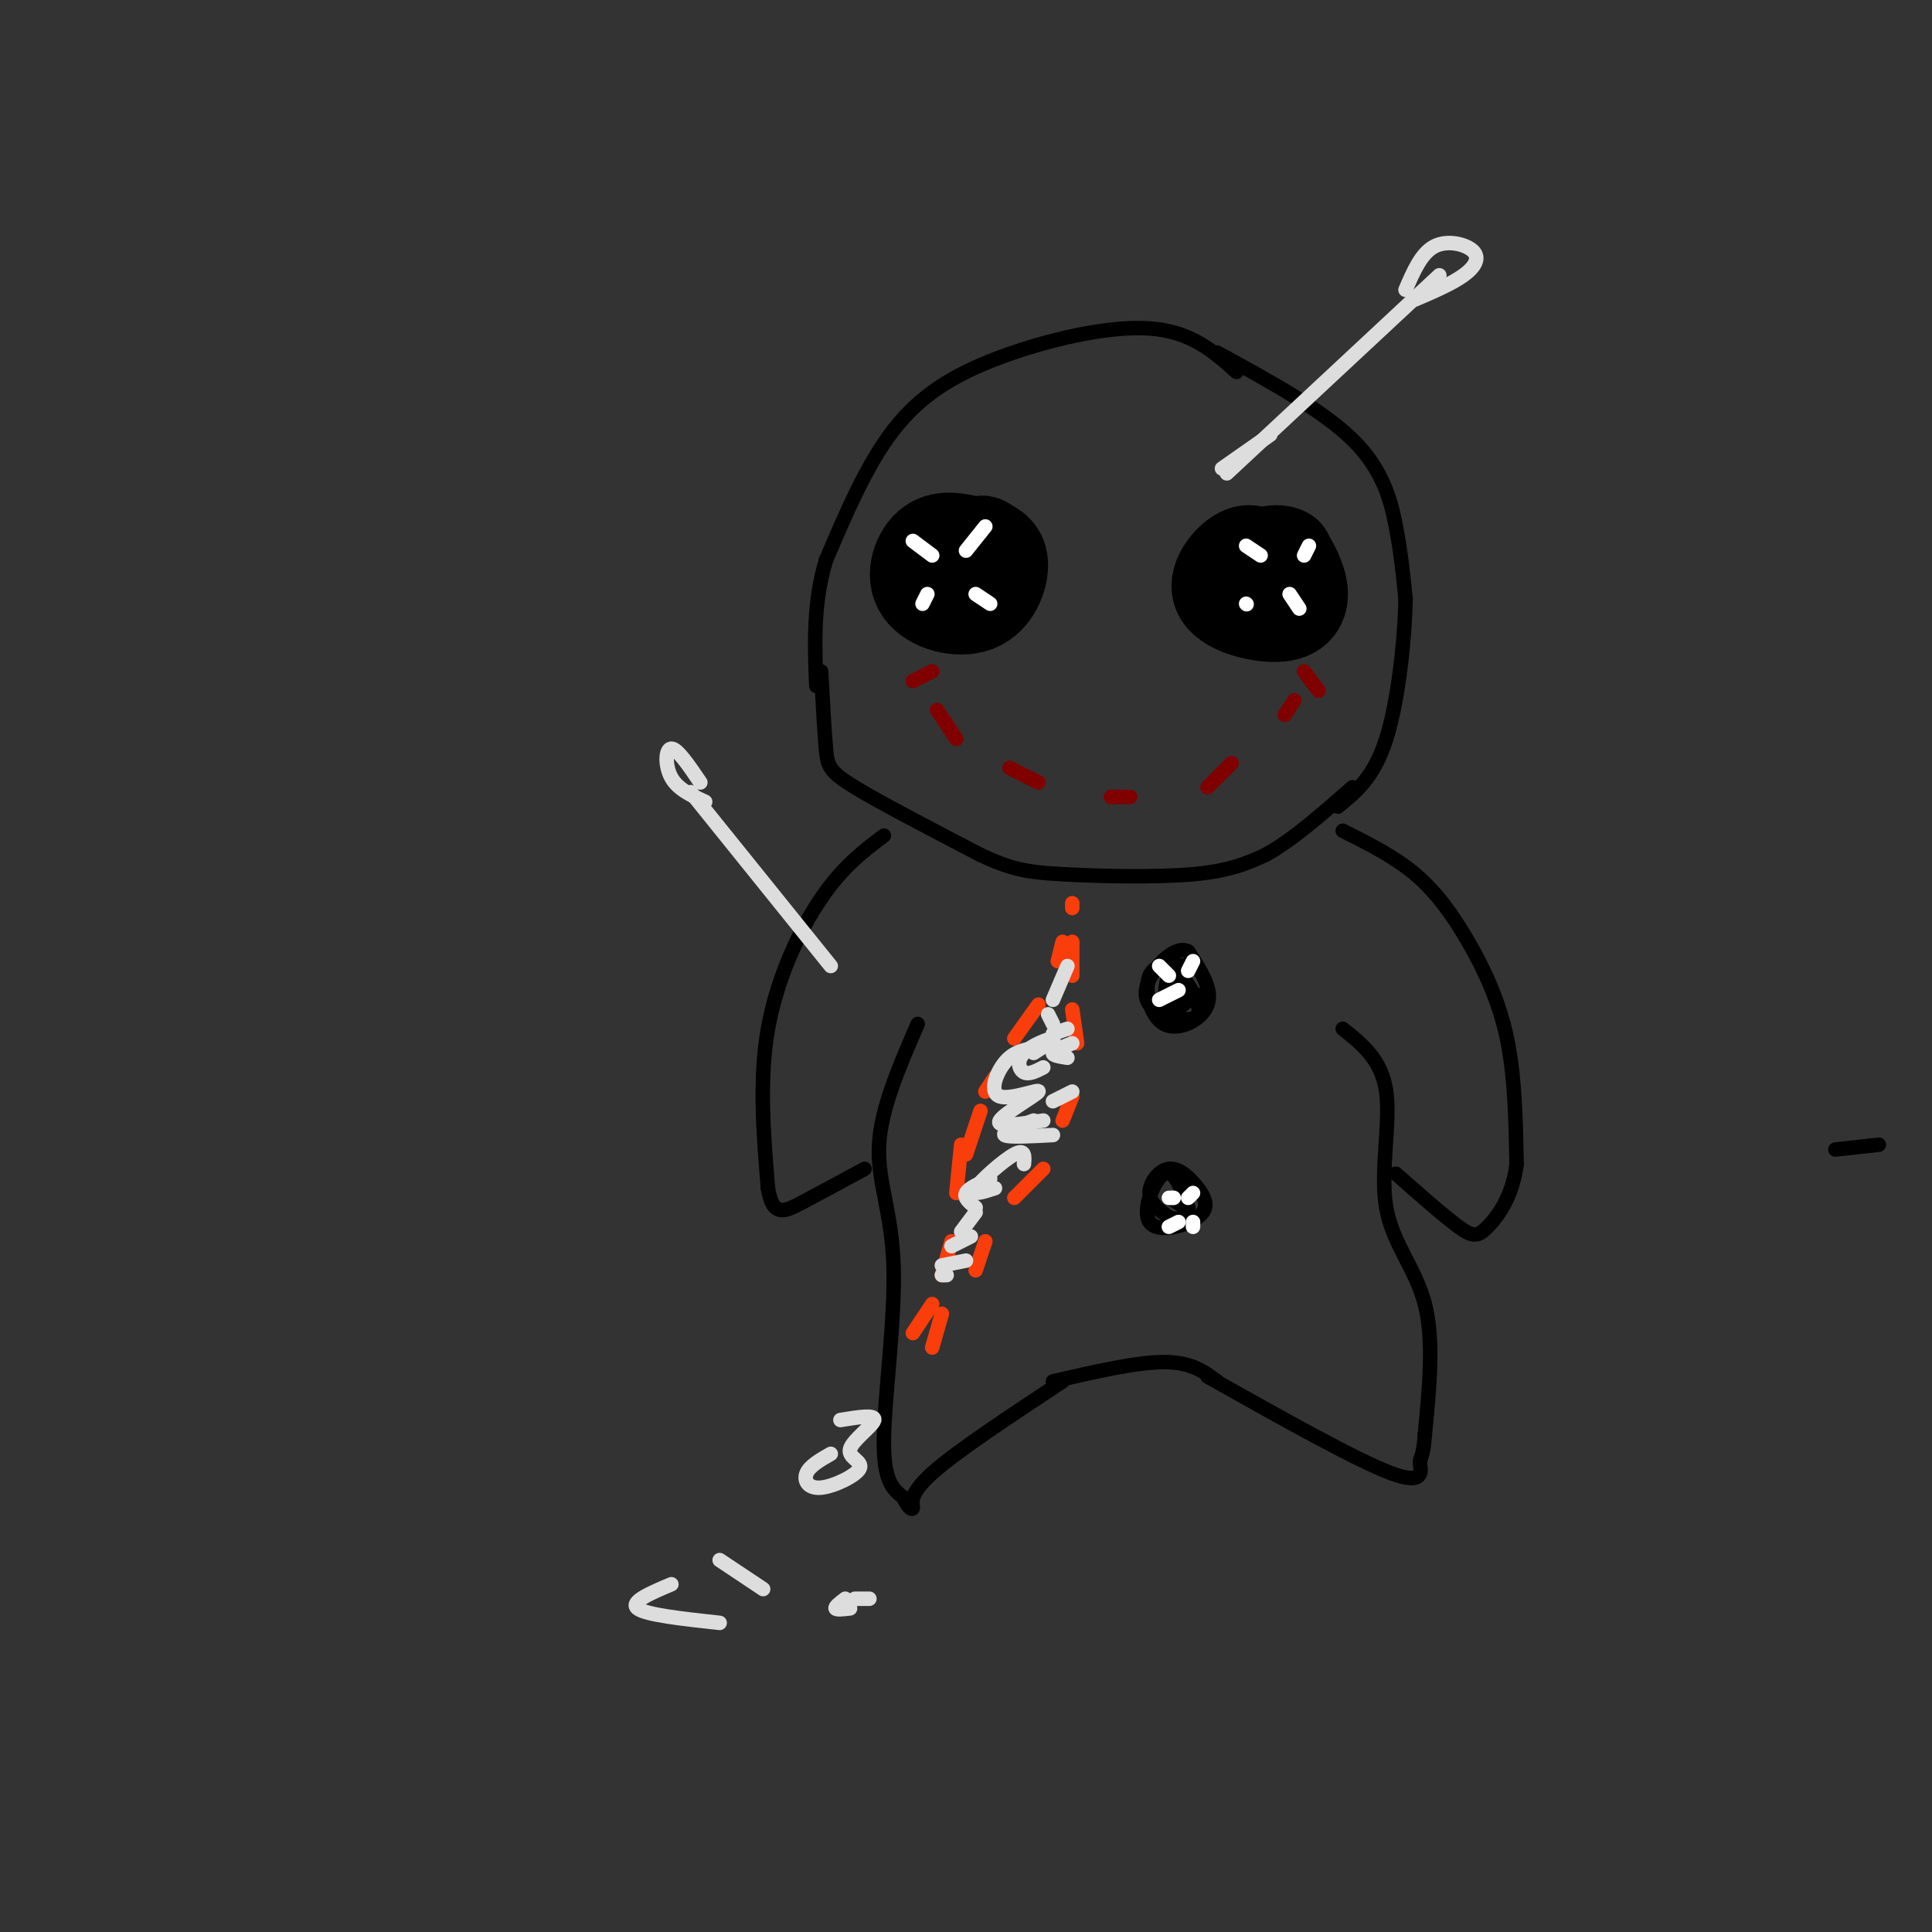 <svg viewBox='0 0 400 400' version='1.1' xmlns='http://www.w3.org/2000/svg' xmlns:xlink='http://www.w3.org/1999/xlink'><rect x="0" y="0" width="400" height="400" fill="#333333" stroke="none"/><g fill='none' stroke='rgb(0,0,0)' stroke-width='3' stroke-linecap='round' stroke-linejoin='round'><path d='M256,77c-4.673,-4.196 -9.345,-8.393 -18,-9c-8.655,-0.607 -21.292,2.375 -31,6c-9.708,3.625 -16.488,7.893 -22,15c-5.512,7.107 -9.756,17.054 -14,27'/><path d='M171,116c-2.667,8.833 -2.333,17.417 -2,26'/><path d='M252,73c10.867,5.933 21.733,11.867 28,18c6.267,6.133 7.933,12.467 9,18c1.067,5.533 1.533,10.267 2,15'/><path d='M291,124c-0.133,8.156 -1.467,21.044 -4,29c-2.533,7.956 -6.267,10.978 -10,14'/><path d='M170,139c0.333,6.178 0.667,12.356 1,16c0.333,3.644 0.667,4.756 6,8c5.333,3.244 15.667,8.622 26,14'/><path d='M203,177c6.440,3.024 9.542,3.583 17,4c7.458,0.417 19.274,0.690 27,0c7.726,-0.690 11.363,-2.345 15,-4'/><path d='M262,177c5.500,-3.000 11.750,-8.500 18,-14'/></g>
<g fill='none' stroke='rgb(128,0,0)' stroke-width='3' stroke-linecap='round' stroke-linejoin='round'><path d='M194,147c0.000,0.000 4.000,6.000 4,6'/><path d='M209,159c0.000,0.000 6.000,3.000 6,3'/><path d='M230,165c0.000,0.000 4.000,0.000 4,0'/><path d='M250,163c0.000,0.000 5.000,-5.000 5,-5'/><path d='M266,148c0.000,0.000 2.000,-3.000 2,-3'/><path d='M270,139c0.000,0.000 3.000,4.000 3,4'/><path d='M189,141c0.000,0.000 4.000,-2.000 4,-2'/></g>
<g fill='none' stroke='rgb(0,0,0)' stroke-width='20' stroke-linecap='round' stroke-linejoin='round'><path d='M202,113c-3.289,-0.871 -6.577,-1.742 -9,0c-2.423,1.742 -3.979,6.096 -2,9c1.979,2.904 7.494,4.359 11,3c3.506,-1.359 5.002,-5.531 5,-8c-0.002,-2.469 -1.501,-3.234 -3,-4'/><path d='M204,113c-0.667,-0.667 -0.833,-0.333 -1,0'/><path d='M262,117c-1.333,-1.601 -2.667,-3.203 -5,-2c-2.333,1.203 -5.667,5.209 -4,8c1.667,2.791 8.333,4.367 12,4c3.667,-0.367 4.333,-2.676 4,-5c-0.333,-2.324 -1.667,-4.662 -3,-7'/><path d='M266,115c-1.667,-1.000 -4.333,0.000 -7,1'/></g>
<g fill='none' stroke='rgb(0,0,0)' stroke-width='3' stroke-linecap='round' stroke-linejoin='round'><path d='M389,237c0.000,0.000 -9.000,1.000 -9,1'/><path d='M183,173c-4.267,3.222 -8.533,6.444 -13,13c-4.467,6.556 -9.133,16.444 -11,27c-1.867,10.556 -0.933,21.778 0,33'/><path d='M159,246c0.978,6.111 3.422,4.889 7,3c3.578,-1.889 8.289,-4.444 13,-7'/><path d='M278,172c5.321,2.661 10.643,5.321 15,9c4.357,3.679 7.750,8.375 11,14c3.250,5.625 6.357,12.179 8,20c1.643,7.821 1.821,16.911 2,26'/><path d='M314,241c-0.845,6.833 -3.958,10.917 -6,13c-2.042,2.083 -3.012,2.167 -6,0c-2.988,-2.167 -7.994,-6.583 -13,-11'/><path d='M190,212c-3.804,8.738 -7.607,17.476 -8,25c-0.393,7.524 2.625,13.833 3,25c0.375,11.167 -1.893,27.190 -2,36c-0.107,8.810 1.946,10.405 4,12'/><path d='M187,310c1.155,2.500 2.042,2.750 2,2c-0.042,-0.750 -1.012,-2.500 4,-7c5.012,-4.500 16.006,-11.750 27,-19'/><path d='M278,213c4.042,3.214 8.083,6.429 9,13c0.917,6.571 -1.292,16.500 0,24c1.292,7.500 6.083,12.571 8,20c1.917,7.429 0.958,17.214 0,27'/><path d='M295,297c-0.321,5.179 -1.125,4.625 -1,6c0.125,1.375 1.179,4.679 -6,2c-7.179,-2.679 -22.589,-11.339 -38,-20'/><path d='M218,286c8.667,-2.000 17.333,-4.000 23,-4c5.667,0.000 8.333,2.000 11,4'/></g>
<g fill='none' stroke='rgb(255,255,255)' stroke-width='3' stroke-linecap='round' stroke-linejoin='round'><path d='M191,125c0.000,0.000 1.000,-2.000 1,-2'/><path d='M204,109c0.000,0.000 -4.000,5.000 -4,5'/><path d='M189,112c0.000,0.000 4.000,3.000 4,3'/><path d='M202,123c0.000,0.000 3.000,2.000 3,2'/><path d='M258,113c0.000,0.000 3.000,2.000 3,2'/><path d='M267,123c0.000,0.000 2.000,3.000 2,3'/><path d='M258,125c0.000,0.000 0.100,0.100 0.1,0.1'/><path d='M271,113c0.000,0.000 -1.000,2.000 -1,2'/></g>
<g fill='none' stroke='rgb(221,221,221)' stroke-width='3' stroke-linecap='round' stroke-linejoin='round'><path d='M298,57c0.000,0.000 -44.000,41.000 -44,41'/><path d='M253,97c0.000,0.000 10.000,-7.000 10,-7'/><path d='M291,60c1.631,-3.798 3.262,-7.595 6,-9c2.738,-1.405 6.583,-0.417 8,1c1.417,1.417 0.405,3.262 -2,5c-2.405,1.738 -6.202,3.369 -10,5'/><path d='M143,164c0.000,0.000 29.000,36.000 29,36'/><path d='M145,162c-2.378,-3.511 -4.756,-7.022 -6,-7c-1.244,0.022 -1.356,3.578 0,6c1.356,2.422 4.178,3.711 7,5'/></g>
<g fill='none' stroke='rgb(249,61,11)' stroke-width='3' stroke-linecap='round' stroke-linejoin='round'><path d='M200,239c0.000,0.000 3.000,-9.000 3,-9'/><path d='M204,226c0.000,0.000 2.000,-3.000 2,-3'/><path d='M210,215c0.000,0.000 5.000,-7.000 5,-7'/><path d='M219,199c0.000,0.000 1.000,-4.000 1,-4'/><path d='M222,188c0.000,0.000 0.000,-1.000 0,-1'/><path d='M222,195c0.000,0.000 0.000,7.000 0,7'/><path d='M222,209c0.000,0.000 1.000,7.000 1,7'/><path d='M222,227c0.000,0.000 -2.000,5.000 -2,5'/><path d='M216,242c0.000,0.000 -6.000,6.000 -6,6'/><path d='M204,257c0.000,0.000 -2.000,6.000 -2,6'/><path d='M195,272c0.000,0.000 -2.000,7.000 -2,7'/><path d='M189,276c0.000,0.000 4.000,-6.000 4,-6'/><path d='M195,264c0.000,0.000 2.000,-7.000 2,-7'/><path d='M198,247c0.000,0.000 1.000,-10.000 1,-10'/></g>
<g fill='none' stroke='rgb(221,221,221)' stroke-width='3' stroke-linecap='round' stroke-linejoin='round'><path d='M214,218c2.345,-1.482 4.690,-2.964 4,-3c-0.690,-0.036 -4.417,1.375 -6,3c-1.583,1.625 -1.024,3.464 0,4c1.024,0.536 2.512,-0.232 4,-1'/><path d='M214,217c-2.102,0.397 -4.204,0.794 -6,3c-1.796,2.206 -3.285,6.220 -1,7c2.285,0.780 8.346,-1.675 8,-1c-0.346,0.675 -7.099,4.478 -8,6c-0.901,1.522 4.049,0.761 9,0'/><path d='M214,232c-3.333,1.250 -6.667,2.500 -6,3c0.667,0.500 5.333,0.250 10,0'/><path d='M218,228c0.000,0.000 4.000,-2.000 4,-2'/><path d='M221,219c-1.583,-0.250 -3.167,-0.500 -3,-1c0.167,-0.500 2.083,-1.250 4,-2'/><path d='M221,213c0.000,0.000 -3.000,1.000 -3,1'/><path d='M212,241c0.133,-1.622 0.267,-3.244 -2,-2c-2.267,1.244 -6.933,5.356 -8,7c-1.067,1.644 1.467,0.822 4,0'/><path d='M205,244c-2.250,1.000 -4.500,2.000 -5,3c-0.500,1.000 0.750,2.000 2,3'/><path d='M202,251c0.000,0.000 -3.000,4.000 -3,4'/><path d='M201,256c0.000,0.000 -4.000,2.000 -4,2'/><path d='M200,261c0.000,0.000 -5.000,1.000 -5,1'/><path d='M196,264c0.000,0.000 -1.000,0.000 -1,0'/><path d='M218,212c0.000,0.000 -1.000,-2.000 -1,-2'/><path d='M218,207c0.000,0.000 3.000,-7.000 3,-7'/><path d='M172,301c-2.180,1.249 -4.361,2.498 -5,4c-0.639,1.502 0.262,3.256 3,3c2.738,-0.256 7.311,-2.522 8,-4c0.689,-1.478 -2.507,-2.167 -2,-4c0.507,-1.833 4.716,-4.809 5,-6c0.284,-1.191 -3.358,-0.595 -7,0'/><path d='M139,328c-4.333,1.833 -8.667,3.667 -7,5c1.667,1.333 9.333,2.167 17,3'/><path d='M158,329c0.000,0.000 -9.000,-6.000 -9,-6'/><path d='M175,331c-1.083,0.833 -2.167,1.667 -2,2c0.167,0.333 1.583,0.167 3,0'/><path d='M180,331c0.000,0.000 -3.000,0.000 -3,0'/></g>
<g fill='none' stroke='rgb(0,0,0)' stroke-width='3' stroke-linecap='round' stroke-linejoin='round'><path d='M246,200c-3.429,-0.339 -6.857,-0.679 -8,2c-1.143,2.679 -0.000,8.375 3,10c3.000,1.625 7.857,-0.821 9,-4c1.143,-3.179 -1.429,-7.089 -4,-11'/><path d='M246,197c-2.048,-1.169 -5.168,1.410 -7,4c-1.832,2.590 -2.375,5.191 -1,7c1.375,1.809 4.667,2.825 7,3c2.333,0.175 3.705,-0.491 3,-3c-0.705,-2.509 -3.487,-6.860 -5,-7c-1.513,-0.140 -1.756,3.930 -2,8'/><path d='M241,209c0.845,0.988 3.958,-0.542 5,-2c1.042,-1.458 0.012,-2.845 -1,-3c-1.012,-0.155 -2.006,0.923 -3,2'/><path d='M243,208c0.911,-2.711 1.822,-5.422 1,-5c-0.822,0.422 -3.378,3.978 -3,5c0.378,1.022 3.689,-0.489 7,-2'/><path d='M246,250c-1.480,-4.084 -2.961,-8.167 -5,-7c-2.039,1.167 -4.637,7.585 -3,10c1.637,2.415 7.511,0.827 10,-1c2.489,-1.827 1.595,-3.892 0,-6c-1.595,-2.108 -3.891,-4.260 -6,-4c-2.109,0.260 -4.031,2.931 -4,5c0.031,2.069 2.016,3.534 4,5'/><path d='M242,252c1.810,0.750 4.333,0.125 4,-1c-0.333,-1.125 -3.524,-2.750 -4,-3c-0.476,-0.250 1.762,0.875 4,2'/></g>
<g fill='none' stroke='rgb(255,255,255)' stroke-width='3' stroke-linecap='round' stroke-linejoin='round'><path d='M240,207c0.000,0.000 4.000,-2.000 4,-2'/><path d='M247,199c0.000,0.000 -1.000,2.000 -1,2'/><path d='M240,200c0.000,0.000 2.000,2.000 2,2'/><path d='M242,248c0.000,0.000 1.000,0.000 1,0'/><path d='M246,248c0.000,0.000 1.000,-1.000 1,-1'/><path d='M242,254c0.000,0.000 2.000,-1.000 2,-1'/><path d='M247,254c0.000,0.000 0.000,-1.000 0,-1'/></g>
</svg>
